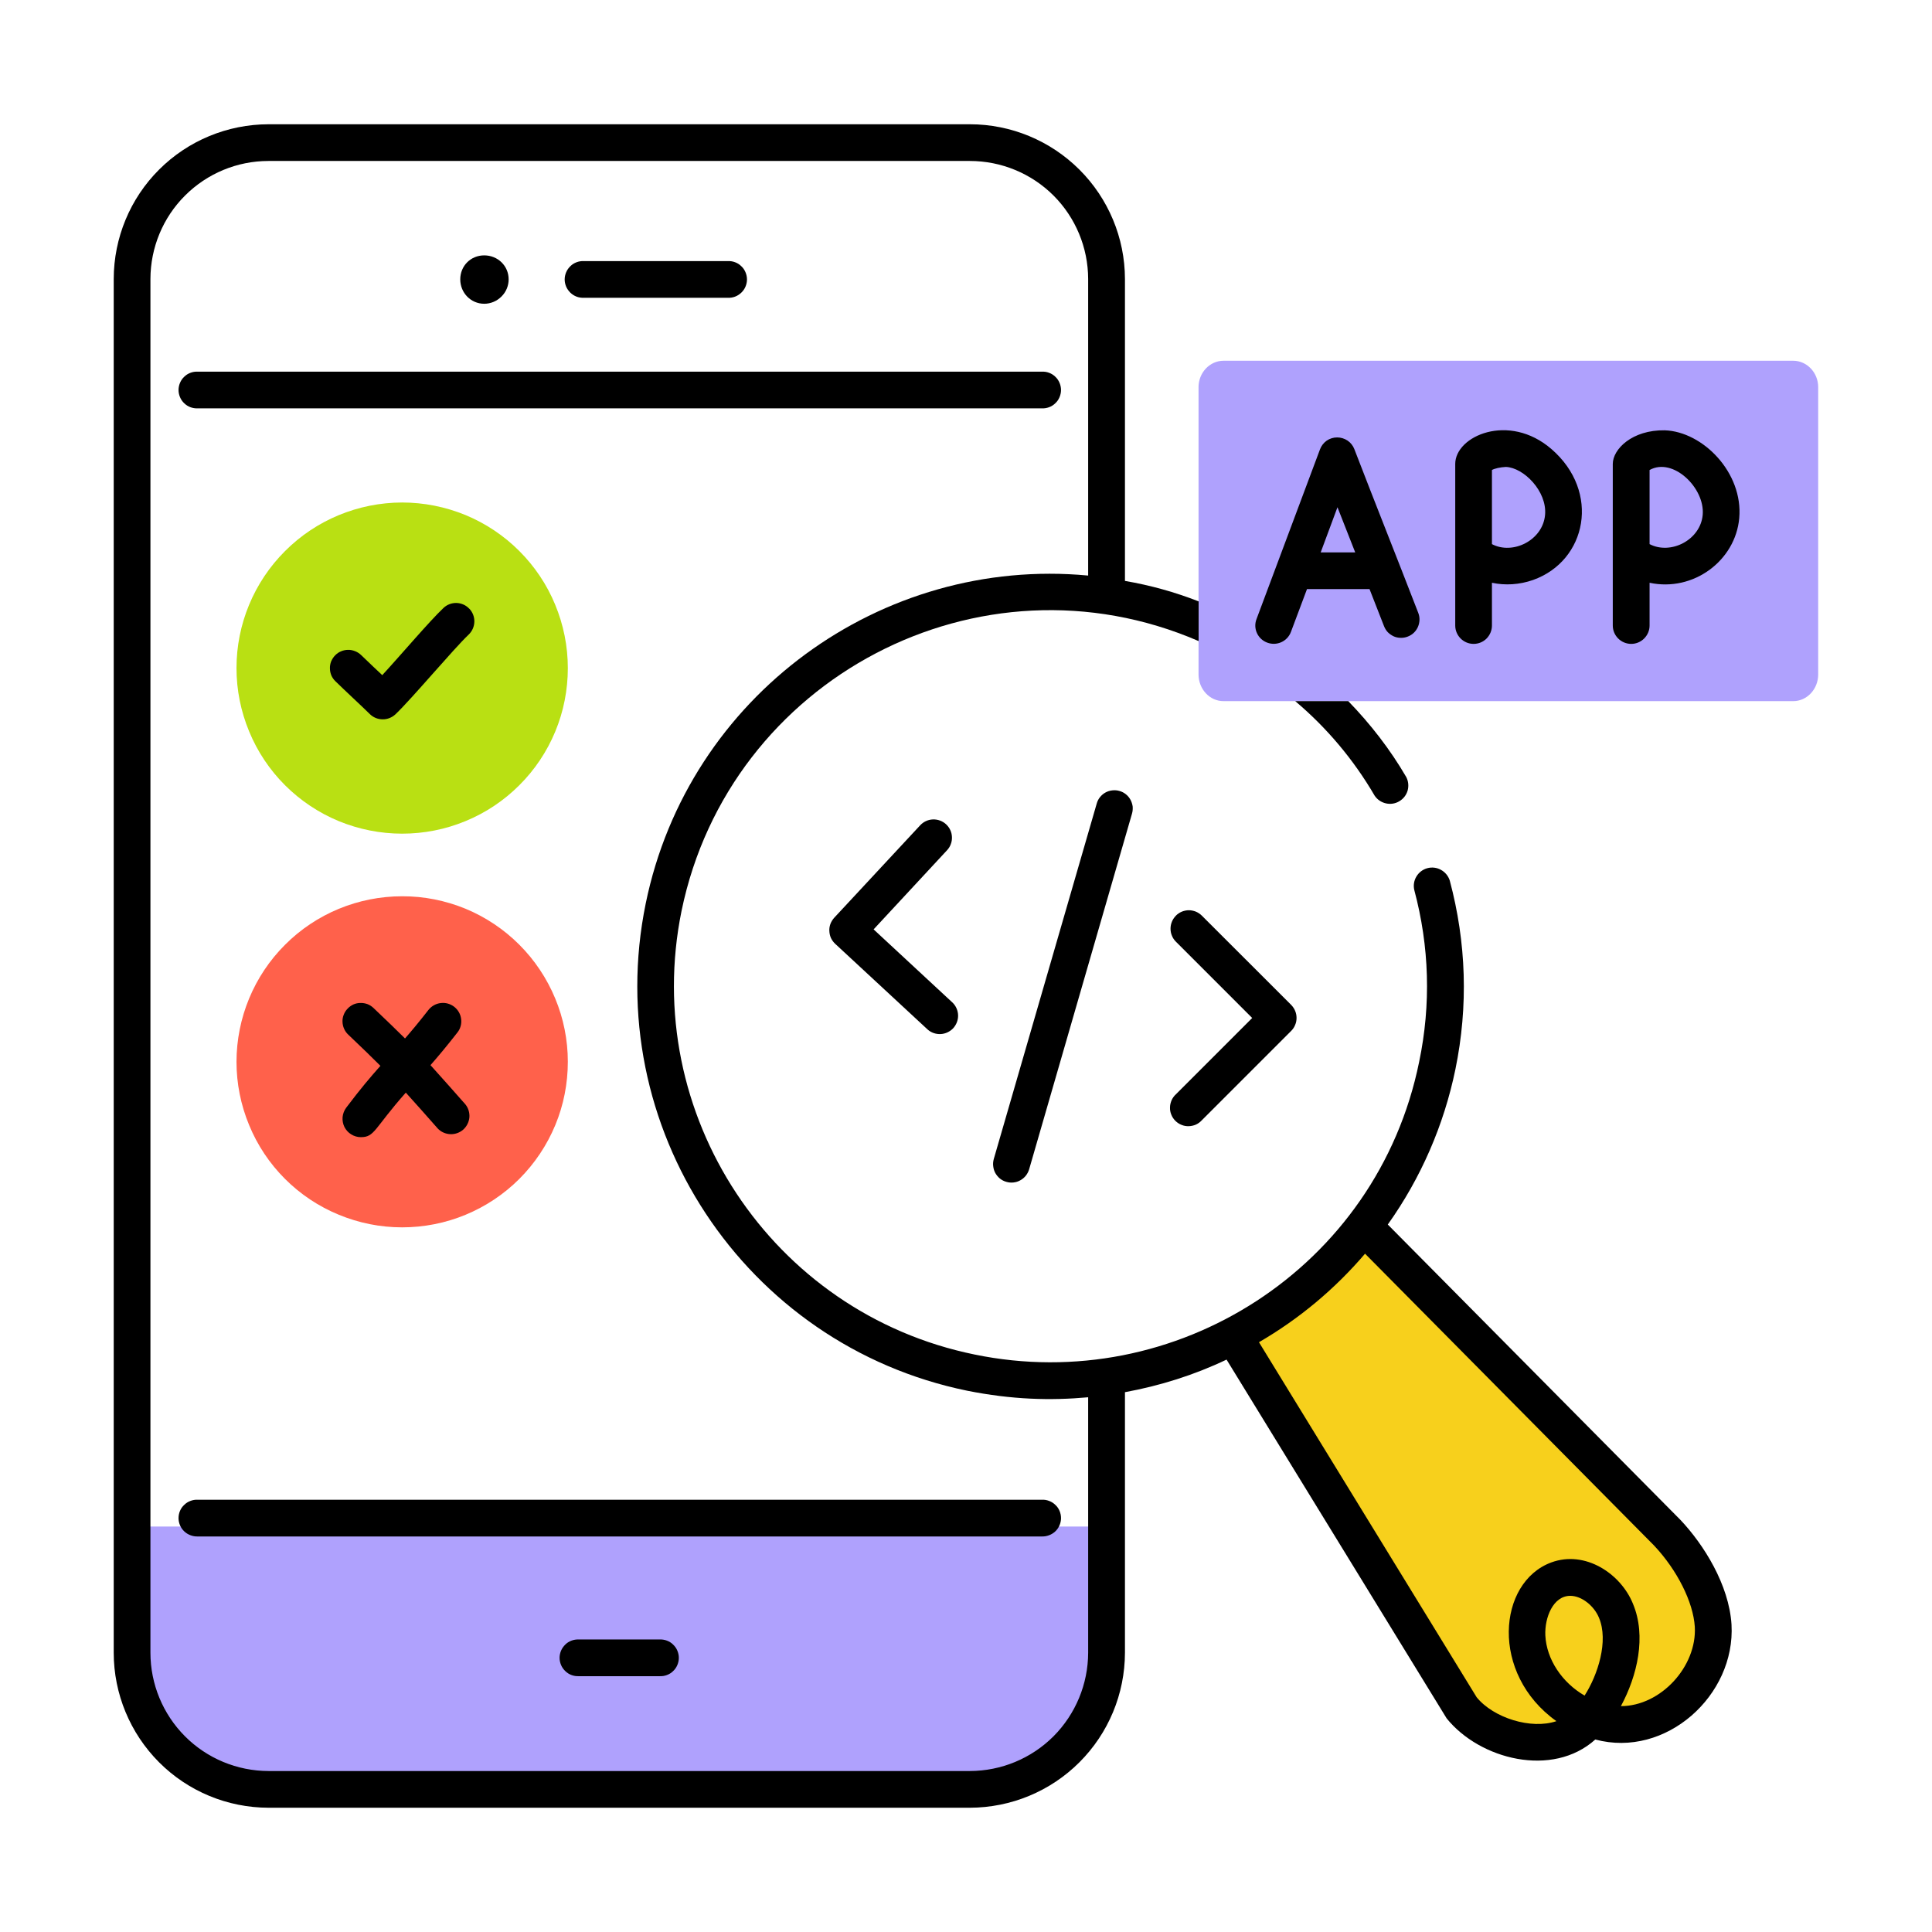 <svg width="22" height="22" viewBox="0 0 22 22" fill="none" xmlns="http://www.w3.org/2000/svg">
<path d="M1.502 17.383H12.598L12.566 19.138C12.566 19.138 12.578 20.044 11.044 20.374H2.653C2.653 20.374 1.702 20.19 1.502 19.033V17.383Z" fill="#AFA1FD"/>
<path d="M6.466 7.608C6.466 7.855 6.418 8.101 6.323 8.33C6.228 8.559 6.089 8.767 5.913 8.942C5.738 9.117 5.53 9.256 5.301 9.35C5.072 9.445 4.826 9.493 4.579 9.493C4.331 9.493 4.086 9.444 3.857 9.35C3.628 9.255 3.42 9.116 3.245 8.941C3.07 8.766 2.931 8.558 2.837 8.329C2.742 8.1 2.693 7.855 2.693 7.608C2.693 7.108 2.892 6.628 3.246 6.275C3.599 5.921 4.079 5.723 4.579 5.722C4.826 5.722 5.072 5.771 5.301 5.865C5.53 5.96 5.738 6.099 5.913 6.274C6.088 6.449 6.228 6.657 6.322 6.886C6.417 7.115 6.466 7.36 6.466 7.608Z" fill="#B9E013"/>
<path d="M6.466 12.09C6.466 12.338 6.418 12.584 6.323 12.812C6.228 13.041 6.089 13.249 5.913 13.425C5.738 13.6 5.53 13.738 5.301 13.833C5.072 13.928 4.826 13.976 4.579 13.976C4.331 13.976 4.086 13.927 3.857 13.832C3.628 13.738 3.42 13.599 3.245 13.424C3.07 13.249 2.931 13.041 2.837 12.812C2.742 12.583 2.693 12.338 2.693 12.09C2.694 11.591 2.892 11.111 3.246 10.758C3.599 10.404 4.079 10.206 4.579 10.206C4.826 10.205 5.072 10.254 5.301 10.348C5.53 10.443 5.738 10.582 5.913 10.757C6.088 10.932 6.227 11.14 6.322 11.369C6.417 11.597 6.466 11.843 6.466 12.09Z" fill="#FF614B"/>
<path d="M15.487 13.924L18.987 17.457C19.243 17.726 19.484 18.141 19.507 18.511C19.542 19.067 19.065 19.605 18.508 19.636C17.952 19.668 17.417 19.188 17.389 18.631C17.376 18.371 17.49 18.078 17.735 17.988C17.995 17.893 18.297 18.081 18.402 18.339C18.595 18.814 18.255 19.672 17.739 19.81C17.383 19.906 16.897 19.76 16.638 19.436L14.025 15.171C14.615 14.823 15.106 14.41 15.487 13.924Z" fill="#F7D01C"/>
<path d="M20.704 4.408V7.68C20.704 7.848 20.576 7.984 20.42 7.984H13.932C13.776 7.984 13.648 7.848 13.648 7.68V4.408C13.648 4.244 13.776 4.108 13.932 4.108H20.42C20.576 4.108 20.704 4.244 20.704 4.408Z" fill="#AFA1FD"/>
<path d="M5.514 3.459C5.588 3.459 5.658 3.429 5.71 3.377C5.763 3.325 5.792 3.254 5.792 3.181C5.792 3.027 5.668 2.908 5.514 2.908C5.36 2.908 5.241 3.028 5.241 3.181C5.241 3.334 5.361 3.459 5.514 3.459ZM6.649 3.391H8.288C8.316 3.392 8.344 3.388 8.37 3.378C8.397 3.368 8.421 3.352 8.441 3.333C8.462 3.313 8.478 3.29 8.489 3.264C8.5 3.238 8.506 3.21 8.506 3.182C8.506 3.154 8.5 3.126 8.489 3.1C8.478 3.074 8.462 3.05 8.441 3.031C8.421 3.011 8.397 2.996 8.37 2.986C8.344 2.976 8.316 2.972 8.288 2.973H6.649C6.621 2.972 6.592 2.976 6.566 2.986C6.539 2.996 6.515 3.011 6.495 3.031C6.475 3.05 6.458 3.074 6.447 3.1C6.436 3.126 6.43 3.154 6.43 3.182C6.43 3.21 6.436 3.238 6.447 3.264C6.458 3.29 6.475 3.313 6.495 3.333C6.515 3.352 6.539 3.368 6.566 3.378C6.592 3.388 6.621 3.392 6.649 3.391ZM2.252 4.65H11.864C11.892 4.651 11.92 4.647 11.946 4.637C11.973 4.627 11.997 4.612 12.017 4.592C12.038 4.573 12.054 4.549 12.065 4.523C12.076 4.497 12.082 4.469 12.082 4.441C12.082 4.413 12.076 4.385 12.065 4.359C12.054 4.333 12.038 4.309 12.017 4.29C11.997 4.27 11.973 4.255 11.946 4.245C11.92 4.235 11.892 4.231 11.864 4.232H2.252C2.223 4.231 2.195 4.235 2.169 4.245C2.142 4.255 2.118 4.27 2.098 4.29C2.077 4.309 2.061 4.333 2.05 4.359C2.039 4.385 2.033 4.413 2.033 4.441C2.033 4.469 2.039 4.497 2.05 4.523C2.061 4.549 2.077 4.573 2.098 4.592C2.118 4.612 2.142 4.627 2.169 4.637C2.195 4.647 2.223 4.651 2.252 4.65ZM2.252 17.078C2.223 17.076 2.195 17.081 2.169 17.091C2.142 17.101 2.118 17.116 2.098 17.136C2.077 17.155 2.061 17.178 2.05 17.204C2.039 17.23 2.033 17.258 2.033 17.287C2.033 17.315 2.039 17.343 2.05 17.369C2.061 17.395 2.077 17.418 2.098 17.438C2.118 17.457 2.142 17.472 2.169 17.482C2.195 17.492 2.223 17.497 2.252 17.496H11.864C11.892 17.497 11.92 17.492 11.946 17.482C11.973 17.472 11.997 17.457 12.017 17.438C12.038 17.418 12.054 17.395 12.065 17.369C12.076 17.343 12.082 17.315 12.082 17.287C12.082 17.258 12.076 17.23 12.065 17.204C12.054 17.178 12.038 17.155 12.017 17.136C11.997 17.116 11.973 17.101 11.946 17.091C11.92 17.081 11.892 17.076 11.864 17.078H2.252ZM7.512 18.669H6.591C6.563 18.668 6.534 18.672 6.508 18.682C6.481 18.692 6.457 18.707 6.437 18.727C6.417 18.747 6.4 18.77 6.389 18.796C6.378 18.822 6.372 18.85 6.372 18.878C6.372 18.906 6.378 18.934 6.389 18.96C6.4 18.986 6.417 19.01 6.437 19.029C6.457 19.049 6.481 19.064 6.508 19.074C6.534 19.084 6.563 19.088 6.591 19.087H7.512C7.54 19.088 7.568 19.084 7.594 19.074C7.621 19.064 7.645 19.049 7.665 19.029C7.686 19.01 7.702 18.986 7.713 18.96C7.724 18.934 7.73 18.906 7.73 18.878C7.73 18.85 7.724 18.822 7.713 18.796C7.702 18.77 7.686 18.747 7.665 18.727C7.645 18.707 7.621 18.692 7.594 18.682C7.568 18.672 7.54 18.668 7.512 18.669ZM5.344 6.932C5.306 6.891 5.254 6.868 5.198 6.866C5.143 6.865 5.089 6.885 5.049 6.924C4.891 7.073 4.564 7.459 4.353 7.688C4.313 7.65 4.186 7.532 4.112 7.459C4.092 7.44 4.069 7.425 4.043 7.415C4.018 7.405 3.99 7.399 3.963 7.4C3.936 7.4 3.908 7.406 3.883 7.417C3.858 7.427 3.835 7.443 3.816 7.463C3.797 7.482 3.782 7.506 3.771 7.531C3.761 7.557 3.756 7.584 3.757 7.611C3.757 7.639 3.763 7.666 3.773 7.691C3.784 7.716 3.8 7.739 3.82 7.758C3.93 7.866 4.12 8.041 4.212 8.132C4.251 8.17 4.303 8.191 4.357 8.191C4.411 8.192 4.463 8.171 4.503 8.134C4.69 7.956 5.165 7.389 5.336 7.227C5.42 7.147 5.424 7.015 5.344 6.931V6.932ZM4.109 12.949C4.268 12.949 4.257 12.853 4.621 12.442C4.729 12.561 4.849 12.696 4.986 12.852C5.024 12.891 5.075 12.913 5.129 12.915C5.182 12.917 5.235 12.898 5.275 12.863C5.315 12.827 5.34 12.777 5.345 12.724C5.349 12.67 5.333 12.617 5.299 12.575C5.183 12.444 5.03 12.27 4.902 12.129C4.988 12.031 5.084 11.917 5.208 11.758C5.243 11.715 5.258 11.659 5.251 11.604C5.245 11.549 5.216 11.499 5.173 11.465C5.129 11.431 5.074 11.415 5.019 11.422C4.964 11.428 4.913 11.457 4.879 11.5C4.773 11.636 4.688 11.738 4.612 11.825C4.516 11.729 4.406 11.624 4.253 11.478C4.233 11.459 4.21 11.444 4.184 11.434C4.159 11.425 4.131 11.42 4.104 11.421C4.076 11.421 4.049 11.427 4.024 11.438C3.999 11.45 3.976 11.466 3.958 11.486C3.939 11.505 3.924 11.529 3.914 11.555C3.904 11.58 3.899 11.607 3.9 11.635C3.901 11.662 3.907 11.69 3.918 11.714C3.929 11.74 3.945 11.762 3.965 11.781C4.124 11.932 4.234 12.039 4.332 12.137C4.224 12.258 4.107 12.395 3.942 12.614C3.919 12.645 3.905 12.682 3.901 12.721C3.898 12.759 3.905 12.798 3.922 12.833C3.94 12.868 3.966 12.897 3.999 12.917C4.032 12.938 4.07 12.949 4.109 12.949Z" fill="black"/>
<path d="M15.803 13.944C16.18 13.415 16.442 12.812 16.573 12.176C16.721 11.456 16.697 10.732 16.509 10.028C16.493 9.976 16.457 9.932 16.41 9.906C16.363 9.879 16.307 9.872 16.254 9.886C16.202 9.9 16.157 9.934 16.129 9.981C16.101 10.027 16.092 10.083 16.105 10.136C16.276 10.776 16.297 11.436 16.16 12.092C15.682 14.441 13.382 15.896 11.097 15.424C8.785 14.952 7.289 12.684 7.761 10.372C8.306 7.724 11.156 6.222 13.649 7.3V6.848C13.378 6.742 13.097 6.664 12.81 6.615V3.176C12.809 2.709 12.622 2.261 12.291 1.931C11.96 1.601 11.512 1.415 11.044 1.415H3.057C2.59 1.416 2.142 1.601 1.812 1.931C1.481 2.261 1.296 2.709 1.295 3.176V18.82C1.295 19.287 1.481 19.736 1.811 20.067C2.141 20.398 2.589 20.584 3.057 20.585H11.044C11.512 20.584 11.961 20.398 12.292 20.067C12.623 19.736 12.809 19.288 12.81 18.82V15.853C13.209 15.78 13.598 15.658 13.967 15.482L16.473 19.567C16.85 20.036 17.679 20.247 18.166 19.808C18.968 20.024 19.764 19.307 19.717 18.498C19.688 18.044 19.4 17.588 19.137 17.309L15.803 13.944ZM12.391 18.82C12.39 19.177 12.248 19.519 11.996 19.772C11.744 20.024 11.402 20.166 11.044 20.167H3.057C2.7 20.166 2.358 20.024 2.106 19.771C1.855 19.519 1.713 19.177 1.713 18.82V3.176C1.714 2.82 1.855 2.478 2.107 2.227C2.359 1.975 2.7 1.833 3.057 1.833H11.044C11.401 1.833 11.743 1.974 11.996 2.226C12.248 2.478 12.39 2.819 12.391 3.176V6.554C10.038 6.332 7.838 7.921 7.353 10.288C6.833 12.828 8.477 15.316 11.012 15.836C11.521 15.938 11.962 15.95 12.391 15.911L12.391 18.82ZM18.044 19.308C17.788 19.16 17.61 18.896 17.597 18.622C17.588 18.421 17.685 18.172 17.881 18.172C18.013 18.172 18.154 18.289 18.208 18.422C18.319 18.686 18.196 19.07 18.044 19.308ZM18.457 19.429C18.644 19.083 18.75 18.632 18.595 18.263C18.457 17.92 18.051 17.649 17.664 17.792C17.054 18.018 16.966 19.06 17.723 19.599C17.435 19.697 17.006 19.562 16.815 19.327L14.336 15.284C14.793 15.019 15.201 14.678 15.544 14.276L18.836 17.6C19.099 17.88 19.281 18.243 19.299 18.524C19.325 18.975 18.912 19.428 18.457 19.428L18.457 19.429Z" fill="black"/>
<path d="M15.353 7.984H14.749C15.105 8.284 15.413 8.648 15.653 9.06C15.683 9.105 15.729 9.136 15.781 9.148C15.833 9.16 15.888 9.152 15.934 9.124C15.98 9.097 16.014 9.054 16.029 9.002C16.043 8.951 16.038 8.896 16.013 8.848C15.829 8.532 15.605 8.244 15.353 7.984ZM13.39 10.427C13.371 10.447 13.355 10.47 13.345 10.495C13.334 10.521 13.329 10.548 13.329 10.575C13.329 10.603 13.334 10.63 13.345 10.655C13.355 10.681 13.371 10.704 13.39 10.723L14.259 11.592L13.39 12.461C13.369 12.48 13.353 12.503 13.341 12.529C13.33 12.555 13.323 12.583 13.323 12.611C13.322 12.639 13.327 12.667 13.338 12.693C13.348 12.719 13.364 12.743 13.384 12.763C13.404 12.783 13.428 12.799 13.454 12.809C13.48 12.82 13.508 12.825 13.537 12.824C13.565 12.823 13.593 12.817 13.618 12.806C13.644 12.794 13.667 12.777 13.686 12.756L14.703 11.739C14.722 11.72 14.738 11.697 14.748 11.671C14.759 11.646 14.764 11.619 14.764 11.591C14.764 11.564 14.759 11.537 14.748 11.511C14.738 11.486 14.722 11.463 14.703 11.443L13.686 10.427C13.666 10.407 13.643 10.392 13.618 10.381C13.592 10.371 13.565 10.365 13.538 10.365C13.51 10.365 13.483 10.371 13.458 10.381C13.432 10.392 13.409 10.407 13.39 10.427L13.39 10.427ZM10.773 9.386C10.733 9.349 10.679 9.329 10.623 9.331C10.568 9.333 10.516 9.357 10.478 9.398L9.499 10.451C9.481 10.471 9.466 10.495 9.456 10.521C9.447 10.546 9.442 10.574 9.444 10.601C9.445 10.629 9.451 10.656 9.462 10.681C9.474 10.706 9.49 10.728 9.51 10.747L10.565 11.725C10.605 11.76 10.659 11.778 10.713 11.775C10.766 11.772 10.817 11.748 10.854 11.709C10.89 11.669 10.911 11.617 10.91 11.563C10.909 11.509 10.887 11.457 10.849 11.419L9.948 10.583L10.784 9.682C10.803 9.662 10.818 9.638 10.827 9.612C10.837 9.587 10.841 9.559 10.84 9.532C10.839 9.504 10.833 9.477 10.821 9.452C10.81 9.427 10.793 9.405 10.773 9.386ZM12.489 9.149L11.316 13.199C11.309 13.226 11.306 13.253 11.31 13.28C11.313 13.308 11.321 13.334 11.334 13.358C11.348 13.382 11.366 13.404 11.387 13.421C11.409 13.438 11.433 13.451 11.46 13.458C11.486 13.466 11.514 13.468 11.541 13.465C11.568 13.462 11.595 13.454 11.619 13.44C11.643 13.427 11.664 13.409 11.681 13.388C11.698 13.366 11.711 13.342 11.719 13.315L12.89 9.266C12.898 9.239 12.9 9.212 12.898 9.184C12.894 9.157 12.886 9.131 12.873 9.107C12.86 9.083 12.842 9.061 12.82 9.044C12.799 9.027 12.774 9.014 12.748 9.007C12.722 8.999 12.694 8.997 12.667 9C12.639 9.003 12.613 9.011 12.589 9.024C12.565 9.037 12.544 9.055 12.526 9.077C12.509 9.098 12.496 9.123 12.489 9.149H12.489ZM14.431 7.318C14.538 7.358 14.659 7.305 14.7 7.196L14.883 6.708H15.595C15.65 6.848 15.705 6.989 15.76 7.13C15.77 7.155 15.784 7.179 15.803 7.199C15.822 7.218 15.845 7.234 15.87 7.246C15.895 7.257 15.922 7.263 15.95 7.263C15.977 7.264 16.005 7.259 16.03 7.249C16.056 7.239 16.079 7.225 16.099 7.206C16.119 7.187 16.135 7.164 16.146 7.139C16.157 7.114 16.163 7.087 16.164 7.059C16.165 7.032 16.16 7.004 16.15 6.979C15.9 6.332 15.658 5.727 15.422 5.114C15.407 5.075 15.38 5.041 15.345 5.017C15.31 4.994 15.269 4.981 15.227 4.981H15.226C15.183 4.981 15.142 4.994 15.107 5.018C15.072 5.043 15.046 5.077 15.031 5.117L14.308 7.05C14.288 7.102 14.29 7.159 14.313 7.209C14.336 7.26 14.379 7.299 14.431 7.318ZM15.23 5.776L15.432 6.29H15.039L15.23 5.776ZM16.78 7.332C16.836 7.332 16.889 7.31 16.928 7.271C16.967 7.231 16.989 7.178 16.989 7.123V6.636C17.138 6.668 17.302 6.659 17.458 6.604C18.069 6.386 18.23 5.6 17.666 5.113C17.182 4.695 16.571 4.964 16.571 5.283V7.123C16.571 7.238 16.665 7.332 16.78 7.332ZM16.989 5.352C17.021 5.334 17.085 5.32 17.148 5.317C17.352 5.325 17.618 5.595 17.594 5.863C17.568 6.154 17.225 6.321 16.989 6.196V5.352ZM18.575 7.332C18.63 7.332 18.683 7.31 18.722 7.271C18.762 7.231 18.784 7.178 18.784 7.123V6.636C19.283 6.743 19.762 6.384 19.805 5.9C19.851 5.383 19.392 4.915 18.957 4.9C18.585 4.894 18.365 5.115 18.365 5.283V7.123C18.365 7.238 18.459 7.332 18.575 7.332ZM18.784 5.352C19.05 5.203 19.416 5.556 19.389 5.863C19.363 6.151 19.023 6.321 18.784 6.196V5.352Z" fill="black"/>
</svg>
